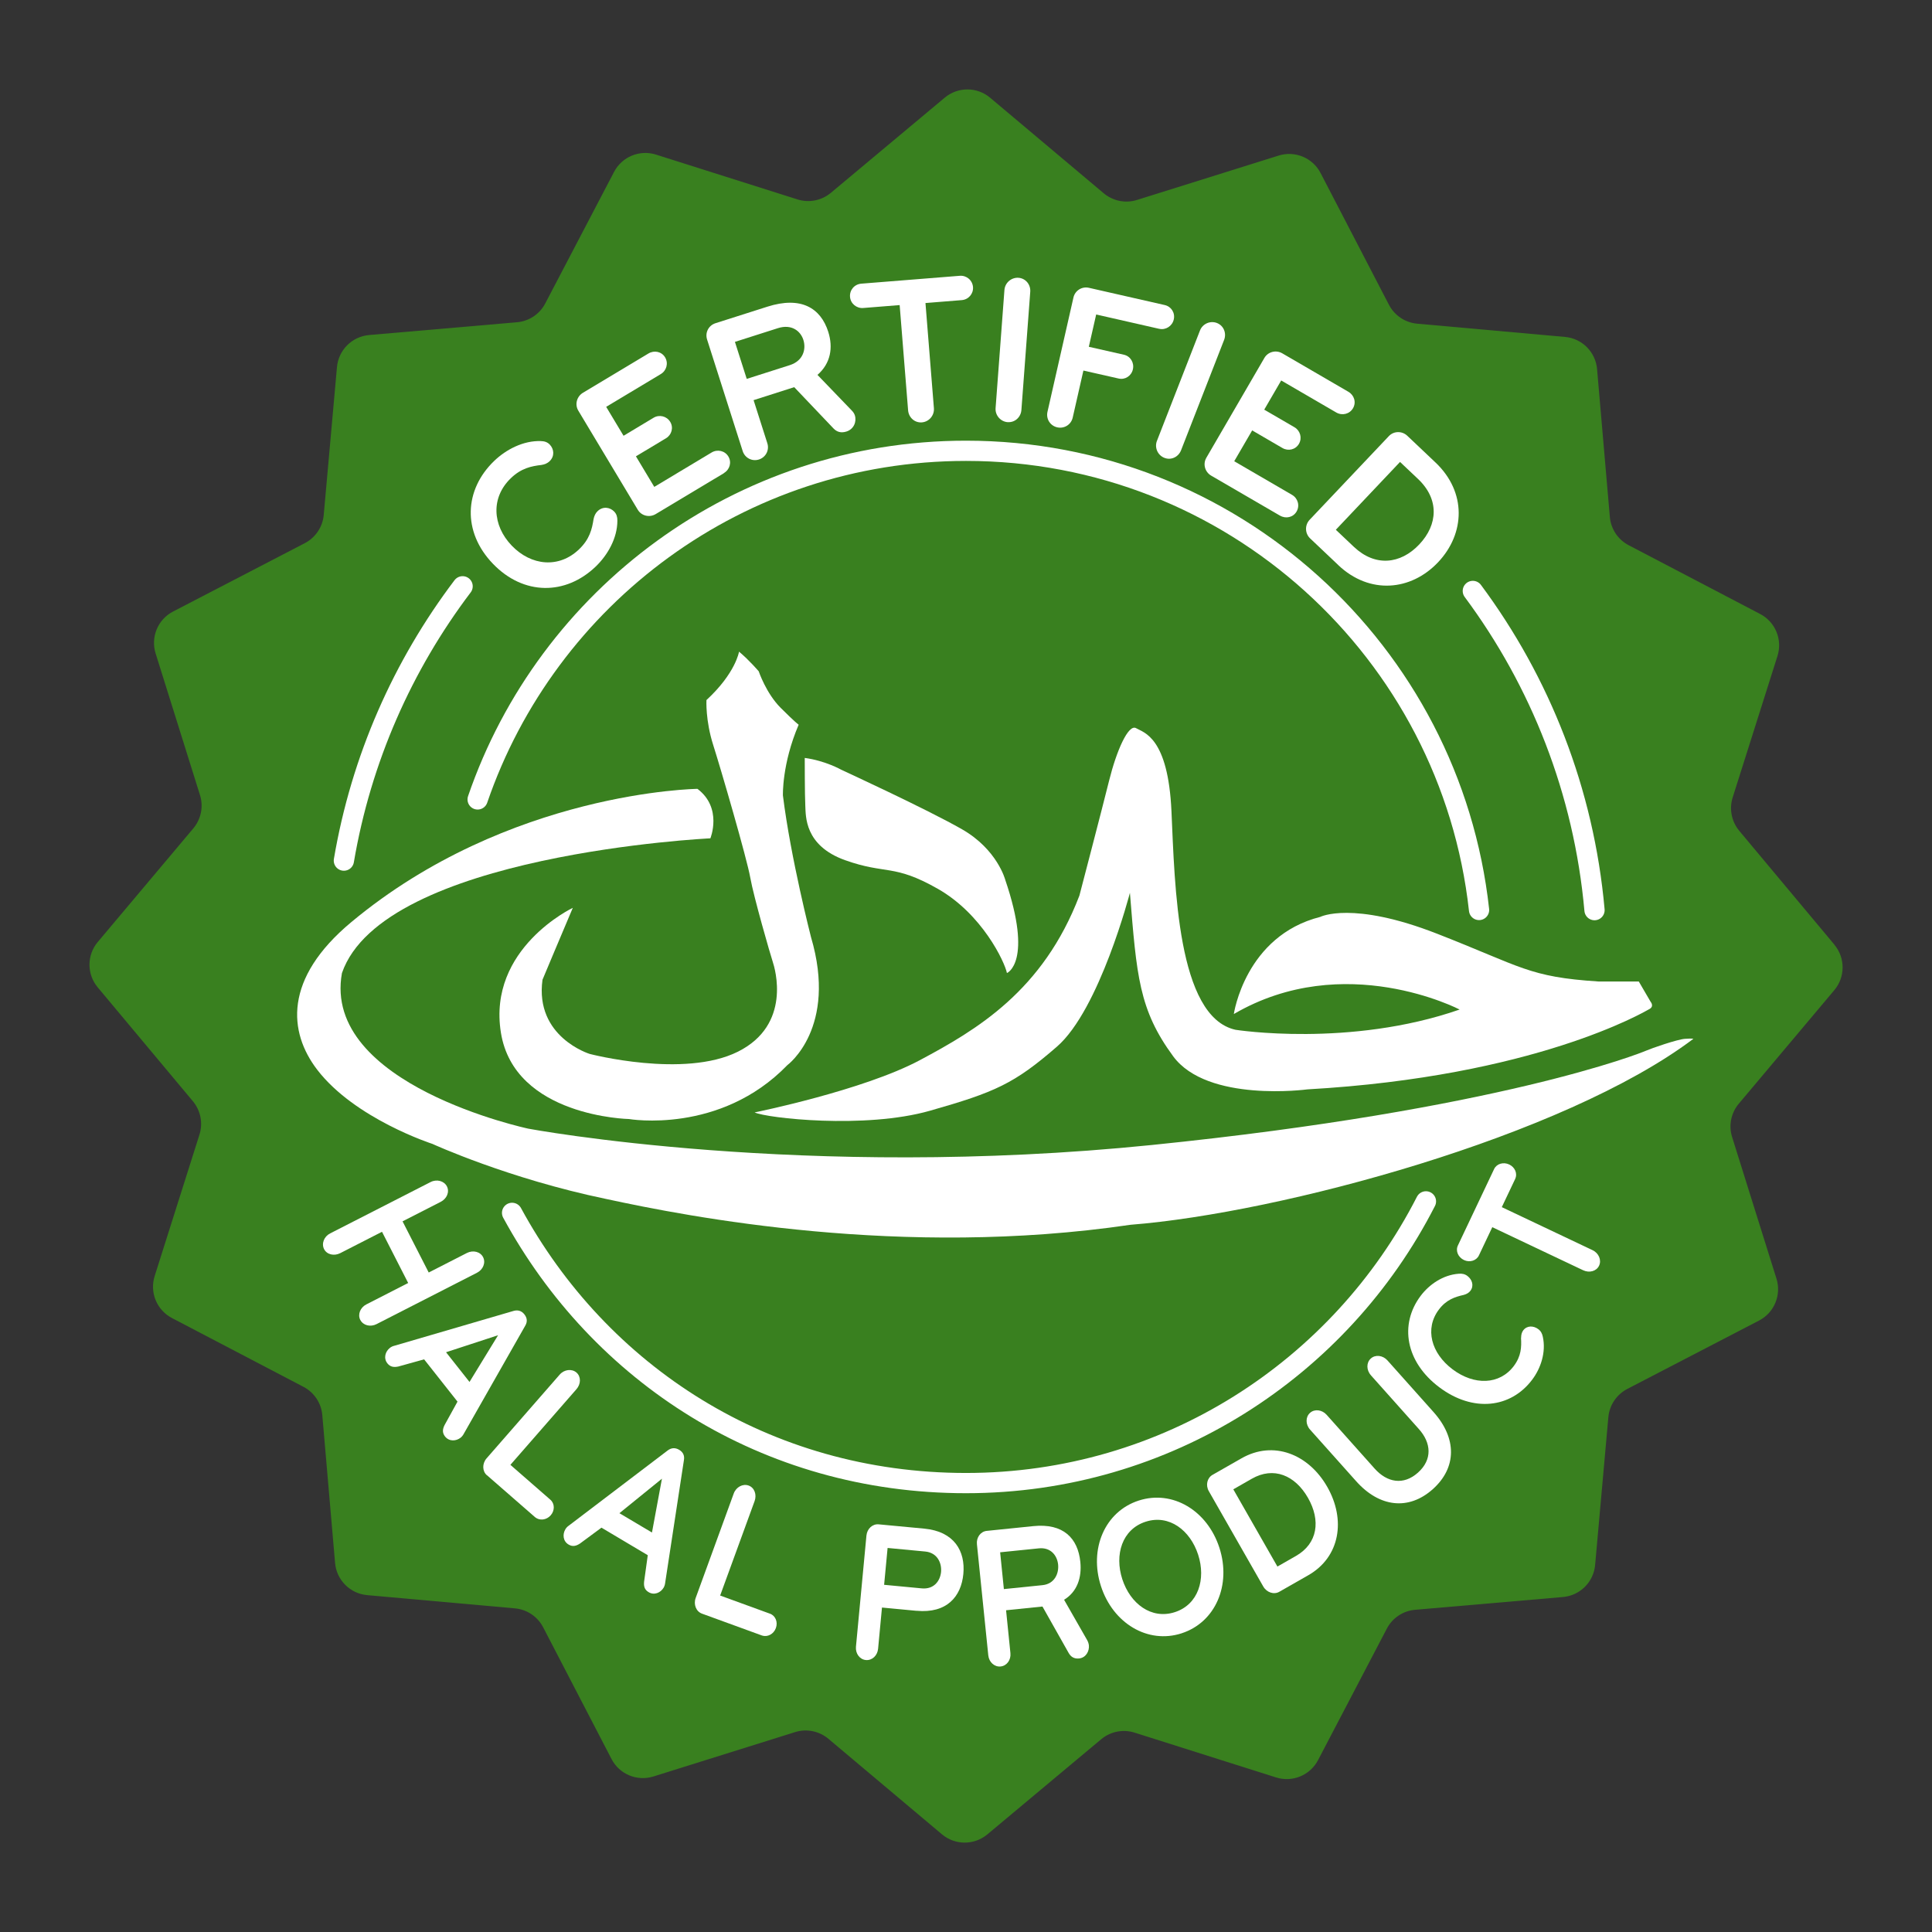 <?xml version="1.0" encoding="UTF-8"?>
<svg id="Layer_1" data-name="Layer 1" xmlns="http://www.w3.org/2000/svg" viewBox="0 0 378 378">
  <rect x="0" y="0" width="378" height="378" fill="#333333" stroke="none"/>
  <defs>
    <style>
      .cls-1 {
        fill: #39801f;
      }

      .cls-1, .cls-2, .cls-3 {
        fill-rule: evenodd;
      }

      .cls-2, .cls-4 {
        fill: #fff;
      }

      .cls-3 {
        fill: none;
        stroke: #fff;
        stroke-linecap: round;
        stroke-linejoin: round;
        stroke-width: 3.96px;
      }
    </style>
  </defs>
  <path class="cls-1" d="M358.91,184.83l-18.62-22.28c-1.51-1.81-2-4.27-1.29-6.52l8.77-27.69c1.01-3.2-.42-6.66-3.39-8.21l-25.73-13.46c-2.09-1.09-3.48-3.18-3.68-5.53l-2.5-28.93c-.29-3.34-2.93-5.99-6.27-6.29l-28.93-2.59c-2.35-.21-4.43-1.61-5.52-3.7l-13.38-25.78c-1.54-2.98-5-4.41-8.2-3.41l-27.71,8.68c-2.25.71-4.71.21-6.52-1.31l-22.22-18.69c-2.57-2.16-6.31-2.16-8.88-.01l-22.28,18.62c-1.81,1.51-4.27,2-6.52,1.29l-27.69-8.77c-3.2-1.01-6.66.42-8.21,3.39l-13.46,25.73c-1.09,2.09-3.18,3.48-5.53,3.68l-28.93,2.5c-3.34.29-5.99,2.93-6.29,6.27l-2.59,28.93c-.21,2.35-1.61,4.43-3.7,5.52l-25.78,13.38c-2.98,1.54-4.41,5-3.41,8.2l8.68,27.71c.71,2.25.21,4.71-1.31,6.52l-18.69,22.22c-2.16,2.57-2.16,6.31-.01,8.88l18.62,22.28c1.51,1.81,2,4.27,1.29,6.52l-8.77,27.69c-1.01,3.2.42,6.66,3.39,8.21l25.73,13.46c2.09,1.09,3.48,3.18,3.68,5.53l2.5,28.93c.29,3.34,2.93,5.99,6.27,6.29l28.92,2.59c2.35.21,4.43,1.61,5.52,3.7l13.38,25.78c1.54,2.98,5,4.41,8.2,3.41l27.71-8.68c2.25-.71,4.71-.21,6.52,1.31l22.22,18.69c2.57,2.16,6.31,2.16,8.88.01l22.28-18.62c1.81-1.51,4.27-2,6.52-1.29l27.69,8.77c3.2,1.01,6.66-.42,8.21-3.39l13.46-25.73c1.09-2.09,3.18-3.48,5.53-3.68l28.93-2.5c3.34-.29,5.99-2.93,6.29-6.27l2.59-28.92c.21-2.35,1.61-4.43,3.7-5.52l25.78-13.38c2.98-1.54,4.41-5,3.41-8.2l-8.68-27.71c-.71-2.25-.21-4.71,1.31-6.52l18.69-22.22c2.16-2.57,2.16-6.31.01-8.88Z"/>
  <g>
    <path class="cls-2" d="M144.59,127.52s-.66,4.18-6.37,9.45c0,0-.22,3.96,1.32,8.79s6.59,22.2,7.25,25.94,3.96,15.17,4.4,16.48,3.74,12.31-6.81,17.58c-10.55,5.27-29.01.44-29.01.44,0,0-10.77-3.3-9.23-14.51,0,0,3.96-9.45,5.93-14.07,0,0-16.7,7.91-14.07,24.4s25.06,16.92,25.06,16.92c0,0,17.8,3.08,30.99-10.55,0,0,9.89-7.25,4.62-25.06,0,0-3.96-15.39-5.49-27.69,0,0-.22-6.15,3.08-13.85,0,0-.66-.44-3.52-3.3s-4.29-7.14-4.29-7.14c0,0-1.76-2.09-3.85-3.85Z"/>
    <path class="cls-2" d="M138.99,164.01s2.42-5.93-2.53-9.67c0,0-36.92.44-67.7,26.05-13.33,11.09-12.33,21.55-6.7,28.9,7.37,9.62,22.53,14.51,22.53,14.51,0,0,14.84,6.81,33.96,10.77,16.26,3.52,57.91,11.65,102.64,5.06,29.34-2.31,84.73-17.25,110.12-36.38,0,0-.11-.11-1.65,0s-6.59,1.87-7.58,2.31-28.68,11.54-96.71,18.46c-68.03,6.92-121.98-3.19-121.98-3.19,0,0-40.44-8.57-36.49-30.44,8.02-23.3,72.09-26.37,72.09-26.37Z"/>
    <path class="cls-2" d="M157.45,148.3s0,7.36.11,9.34-.22,7.8,7.8,10.66c8.02,2.86,9.45.66,18.13,5.6s13.08,14.29,13.52,16.48c0,0,5.17-2.09-.33-18.24,0,0-1.54-5.93-8.46-9.89s-23.63-11.65-23.63-11.65c0,0-3.08-1.76-7.14-2.31Z"/>
    <path class="cls-2" d="M147.67,217.64s21.21-4.29,32.31-10.22c11.1-5.93,24.07-13.52,31.21-32.2,0,0,4.4-16.81,5.82-22.53s3.74-11.1,5.27-10.22,6.26,1.76,6.92,16.26,1.1,40.22,12.53,42.75c0,0,22.31,3.52,43.85-3.96,0,0-22.53-11.76-44.18.88,0,0,2.2-15.28,16.92-19.01,0,0,6.26-3.19,22.86,3.3,16.59,6.48,17.91,8.46,31.54,9.34h7.91l2.31,3.96s.77.88-.22,1.43-22.42,13.19-66.93,15.72c0,0-19.56,2.64-26.26-6.48-6.7-9.12-7.14-15.72-8.46-31.98,0,0-5.93,22.86-14.29,30.11-8.35,7.25-12.09,8.9-24.84,12.53-12.75,3.63-31.98,1.43-34.29.33Z"/>
  </g>
  <g>
    <g>
      <path class="cls-4" d="M70.49,258.25c-.55-1.08,0-2.44,1.2-3.05l8.17-4.18-5.12-10.02-8.17,4.18c-1.2.61-2.61.29-3.16-.78-.55-1.08-.02-2.47,1.18-3.08l19.66-10.05c1.2-.61,2.64-.23,3.19.85.55,1.08-.01,2.41-1.21,3.02l-7.47,3.82,5.12,10.01,7.47-3.82c1.2-.61,2.62-.26,3.17.82s0,2.44-1.2,3.05l-19.65,10.05c-1.2.61-2.62.26-3.17-.82Z"/>
      <path class="cls-4" d="M89.51,274.23l-6.53-8.27-5.04,1.4c-.86.18-1.57.11-2.15-.62-.79-1.01-.41-2.31.49-3.02.25-.2.54-.34.88-.42l23.3-6.81c.82-.24,1.57-.06,2.14.67.57.73.61,1.47.15,2.24l-12.01,21.12c-.16.31-.37.56-.61.76-.9.71-2.25.78-3.05-.22-.57-.73-.51-1.41-.1-2.24l2.53-4.59ZM97.45,261.24l-10.18,3.33,4.59,5.81,5.59-9.14Z"/>
      <path class="cls-4" d="M95.25,288.63c-.91-.8-.93-2.29-.05-3.3l14.31-16.39c.88-1.01,2.36-1.19,3.28-.4.91.8.88,2.24,0,3.25l-12.93,14.81,7.84,6.84c.83.73.88,2.08.05,3.03-.83.95-2.18,1.09-3.04.39l-9.45-8.24Z"/>
      <path class="cls-4" d="M126.74,304.28l-9.06-5.39-4.21,3.11c-.74.48-1.43.67-2.23.19-1.1-.65-1.21-2.01-.62-2.99.16-.27.38-.51.67-.71l19.34-14.7c.68-.52,1.44-.61,2.24-.14s1.09,1.16.94,2.03l-3.67,24.02c-.04.34-.14.65-.3.93-.59.99-1.83,1.54-2.93.88-.8-.47-.98-1.14-.89-2.05l.72-5.19ZM129.51,289.31l-8.32,6.75,6.37,3.78,1.95-10.53Z"/>
      <path class="cls-4" d="M137.34,315.71c-1.14-.41-1.69-1.8-1.23-3.06l7.45-20.45c.46-1.26,1.78-1.96,2.91-1.55,1.14.41,1.63,1.77,1.17,3.04l-6.74,18.48,9.77,3.56c1.04.38,1.57,1.62,1.13,2.81-.43,1.19-1.64,1.8-2.69,1.46l-11.77-4.29Z"/>
      <path class="cls-4" d="M179.33,315.16l-6.77-.64-.76,8.07c-.13,1.34-1.18,2.31-2.39,2.2s-2.06-1.27-1.94-2.61l2.05-21.74c.13-1.34,1.18-2.31,2.39-2.2l8.93.84c5.88.56,8.06,4.42,7.64,8.87-.42,4.45-3.27,7.76-9.15,7.2ZM181.03,303.56l-7.37-.7-.68,7.21,7.37.7c2.37.22,3.6-1.45,3.77-3.22.16-1.73-.72-3.76-3.09-3.99Z"/>
      <path class="cls-4" d="M213.04,321.86c.13,1.22-.6,2.49-1.92,2.62-.96.1-1.61-.31-2.05-1.1l-5.11-9.06-7.12.73.85,8.38c.14,1.34-.71,2.5-1.92,2.62-1.21.12-2.27-.84-2.41-2.18l-2.22-21.73c-.14-1.34.71-2.5,1.92-2.62l9.11-.93c5.88-.6,8.73,2.37,9.2,7.01.31,3.07-.62,5.83-3.18,7.4l4.49,7.85c.17.3.31.64.35,1ZM203.23,302.94l-7.55.77.73,7.2,7.55-.77c2.37-.24,3.24-2.28,3.06-4.05-.18-1.73-1.42-3.4-3.8-3.15Z"/>
      <path class="cls-4" d="M231.19,319.56c-6.64,2.15-13.44-1.97-15.79-9.24-2.35-7.26.75-14.58,7.39-16.73,6.65-2.15,13.44,1.97,15.79,9.24,2.35,7.26-.75,14.58-7.4,16.73ZM224.14,297.73c-4.61,1.49-6.11,6.46-4.56,11.24,1.55,4.78,5.67,7.94,10.28,6.45,4.61-1.49,6.11-6.47,4.56-11.24-1.55-4.78-5.67-7.94-10.28-6.45Z"/>
      <path class="cls-4" d="M255.95,308.21l-5.66,3.23c-1.05.6-2.46.13-3.13-1.04l-10.65-18.65c-.67-1.17-.33-2.59.72-3.19l5.66-3.23c6.27-3.59,13.15-.81,16.79,5.58,3.65,6.39,2.55,13.72-3.73,17.3ZM244.92,289.32l-3.62,2.07,8.63,15.11,3.62-2.07c4.27-2.44,4.89-6.94,2.36-11.37-2.53-4.43-6.73-6.18-10.99-3.74Z"/>
      <path class="cls-4" d="M268.22,269.07c-.9-1-.92-2.47-.01-3.28.9-.81,2.36-.62,3.25.38l9.04,10.13c4.53,5.08,4.56,10.83-.17,15.06-4.73,4.22-10.44,3.54-14.97-1.53l-9.04-10.12c-.9-1-.92-2.47-.01-3.28.9-.81,2.36-.62,3.25.38l9.38,10.51c2.45,2.75,5.65,3.34,8.49.8s2.62-5.79.17-8.53l-9.38-10.51Z"/>
      <path class="cls-4" d="M297.61,261.76c0-.58.11-1.07.41-1.47.73-.97,2-.95,2.95-.24.51.38.77.89.89,1.51.65,3.03-.41,6.15-2.08,8.37-4.19,5.58-11.57,6.46-18.18,1.49-6.61-4.96-7.84-12.3-3.65-17.88,1.67-2.22,4.37-4.11,7.45-4.33.64-.06,1.2.05,1.7.43.95.71,1.32,1.93.59,2.9-.3.4-.73.65-1.3.81-1.73.39-3.43.94-4.88,2.88-2.8,3.73-1.51,8.53,2.7,11.69,4.21,3.16,9.18,3.06,11.98-.67,1.45-1.94,1.51-3.72,1.4-5.5Z"/>
      <path class="cls-4" d="M296.44,230.68l-2.61,5.5,17.76,8.42c1.22.58,1.79,1.95,1.27,3.04-.52,1.09-1.91,1.46-3.13.88l-17.76-8.42-2.62,5.53c-.49,1.03-1.81,1.43-2.92.9-1.14-.54-1.69-1.78-1.19-2.85l7.09-14.96c.49-1.03,1.81-1.43,2.96-.88,1.11.53,1.66,1.77,1.15,2.83Z"/>
    </g>
    <g>
      <path class="cls-4" d="M116.13,101.58c.13-.64.37-1.17.79-1.57,1.02-.98,2.4-.8,3.26.09.46.48.62,1.07.61,1.77,0,3.41-1.89,6.72-4.23,8.97-5.87,5.64-14.1,5.72-20.12-.54-6.02-6.26-5.62-14.48.25-20.12,2.34-2.25,5.72-4,9.12-3.88.71.01,1.29.2,1.75.68.86.9.98,2.28-.03,3.26-.42.4-.95.63-1.6.73-1.97.23-3.95.63-5.98,2.59-3.92,3.77-3.65,9.21.18,13.2,3.83,3.98,9.26,4.47,13.18.7,2.04-1.96,2.52-3.92,2.82-5.88Z"/>
      <path class="cls-4" d="M141.65,92.57l-13.36,8.01c-1.21.73-2.79.36-3.51-.85l-11.63-19.38c-.73-1.21-.31-2.77.9-3.5l12.82-7.69c1.14-.68,2.58-.38,3.26.76s.29,2.59-.85,3.27l-10.68,6.41,3.4,5.66,5.88-3.53c1.1-.66,2.56-.33,3.25.81s.27,2.55-.83,3.21l-5.88,3.53,3.59,5.98,11.22-6.73c1.14-.68,2.6-.35,3.28.79s.27,2.55-.87,3.23Z"/>
      <path class="cls-4" d="M167.25,81.25c.39,1.23-.18,2.72-1.64,3.18-1.07.34-1.89.08-2.55-.62l-7.67-8.06-7.95,2.54,2.69,8.43c.43,1.35-.3,2.75-1.64,3.18-1.35.43-2.75-.3-3.18-1.64l-6.97-21.84c-.43-1.35.3-2.75,1.64-3.18l10.17-3.24c6.57-2.09,10.41.25,11.9,4.92.98,3.09.48,6.17-2.11,8.43l6.71,6.97c.26.27.49.58.6.94ZM152.22,64.2l-8.43,2.69,2.31,7.24,8.43-2.69c2.65-.85,3.22-3.16,2.65-4.94-.55-1.74-2.31-3.14-4.96-2.3Z"/>
      <path class="cls-4" d="M188.15,58.72l-7.08.57,1.65,20.58c.11,1.41-.95,2.66-2.36,2.77s-2.58-.96-2.69-2.37l-1.65-20.58-7.12.57c-1.33.11-2.49-.88-2.59-2.17-.11-1.33.84-2.48,2.21-2.59l19.26-1.54c1.33-.11,2.49.88,2.59,2.21.1,1.28-.85,2.44-2.21,2.55Z"/>
      <path class="cls-4" d="M197.16,82.6c-1.41-.11-2.48-1.35-2.37-2.76l1.73-23.11c.11-1.41,1.35-2.48,2.76-2.38,1.41.11,2.4,1.35,2.29,2.75l-1.73,23.11c-.1,1.41-1.27,2.49-2.68,2.38Z"/>
      <path class="cls-4" d="M226.82,64.34l-12.35-2.81-1.44,6.32,6.89,1.56c1.26.29,2.03,1.57,1.73,2.86-.3,1.3-1.54,2.08-2.79,1.79l-6.89-1.56-2.09,9.2c-.31,1.38-1.66,2.22-3.03,1.91-1.38-.31-2.22-1.65-1.91-3.03l5.08-22.36c.31-1.38,1.66-2.22,3.03-1.91l14.82,3.37c1.3.29,2.08,1.54,1.78,2.83-.3,1.3-1.59,2.11-2.84,1.82Z"/>
      <path class="cls-4" d="M227.82,89.58c-1.32-.51-1.98-2.02-1.46-3.33l8.42-21.59c.51-1.32,2.02-1.98,3.33-1.46s1.9,1.99,1.39,3.3l-8.42,21.59c-.51,1.32-1.94,2.01-3.26,1.49Z"/>
      <path class="cls-4" d="M250.44,100.89l-13.47-7.83c-1.22-.71-1.66-2.26-.95-3.49l11.36-19.54c.71-1.22,2.28-1.61,3.5-.9l12.93,7.52c1.15.67,1.58,2.07.91,3.22s-2.12,1.5-3.27.84l-10.78-6.27-3.32,5.71,5.93,3.45c1.11.65,1.53,2.09.86,3.24s-2.1,1.47-3.22.82l-5.93-3.45-3.51,6.03,11.31,6.58c1.15.67,1.56,2.11.89,3.26s-2.1,1.47-3.25.8Z"/>
      <path class="cls-4" d="M261.85,110.57l-5.52-5.23c-1.03-.97-1.07-2.61-.1-3.64l15.5-16.37c.97-1.03,2.59-1.04,3.61-.07l5.52,5.23c6.12,5.8,5.81,13.91.5,19.52-5.31,5.61-13.4,6.36-19.52.56ZM277.45,93.72l-3.53-3.34-12.56,13.27,3.53,3.34c4.16,3.94,9.11,3.42,12.79-.47s3.93-8.86-.23-12.8Z"/>
    </g>
  </g>
  <path class="cls-3" d="M93.45,156.41c13.61-39.69,51.25-68.21,95.55-68.21,52.01,0,94.83,39.31,100.38,89.84"/>
  <path class="cls-3" d="M278.99,235.05c-16.71,32.72-50.73,55.12-89.99,55.12s-71.71-21.38-88.81-52.87"/>
  <path class="cls-3" d="M288.16,115.62c13.19,17.75,21.73,39.17,23.81,62.45"/>
  <path class="cls-3" d="M67.28,168.38c3.38-19.92,11.53-38.21,23.23-53.67"/>
</svg>